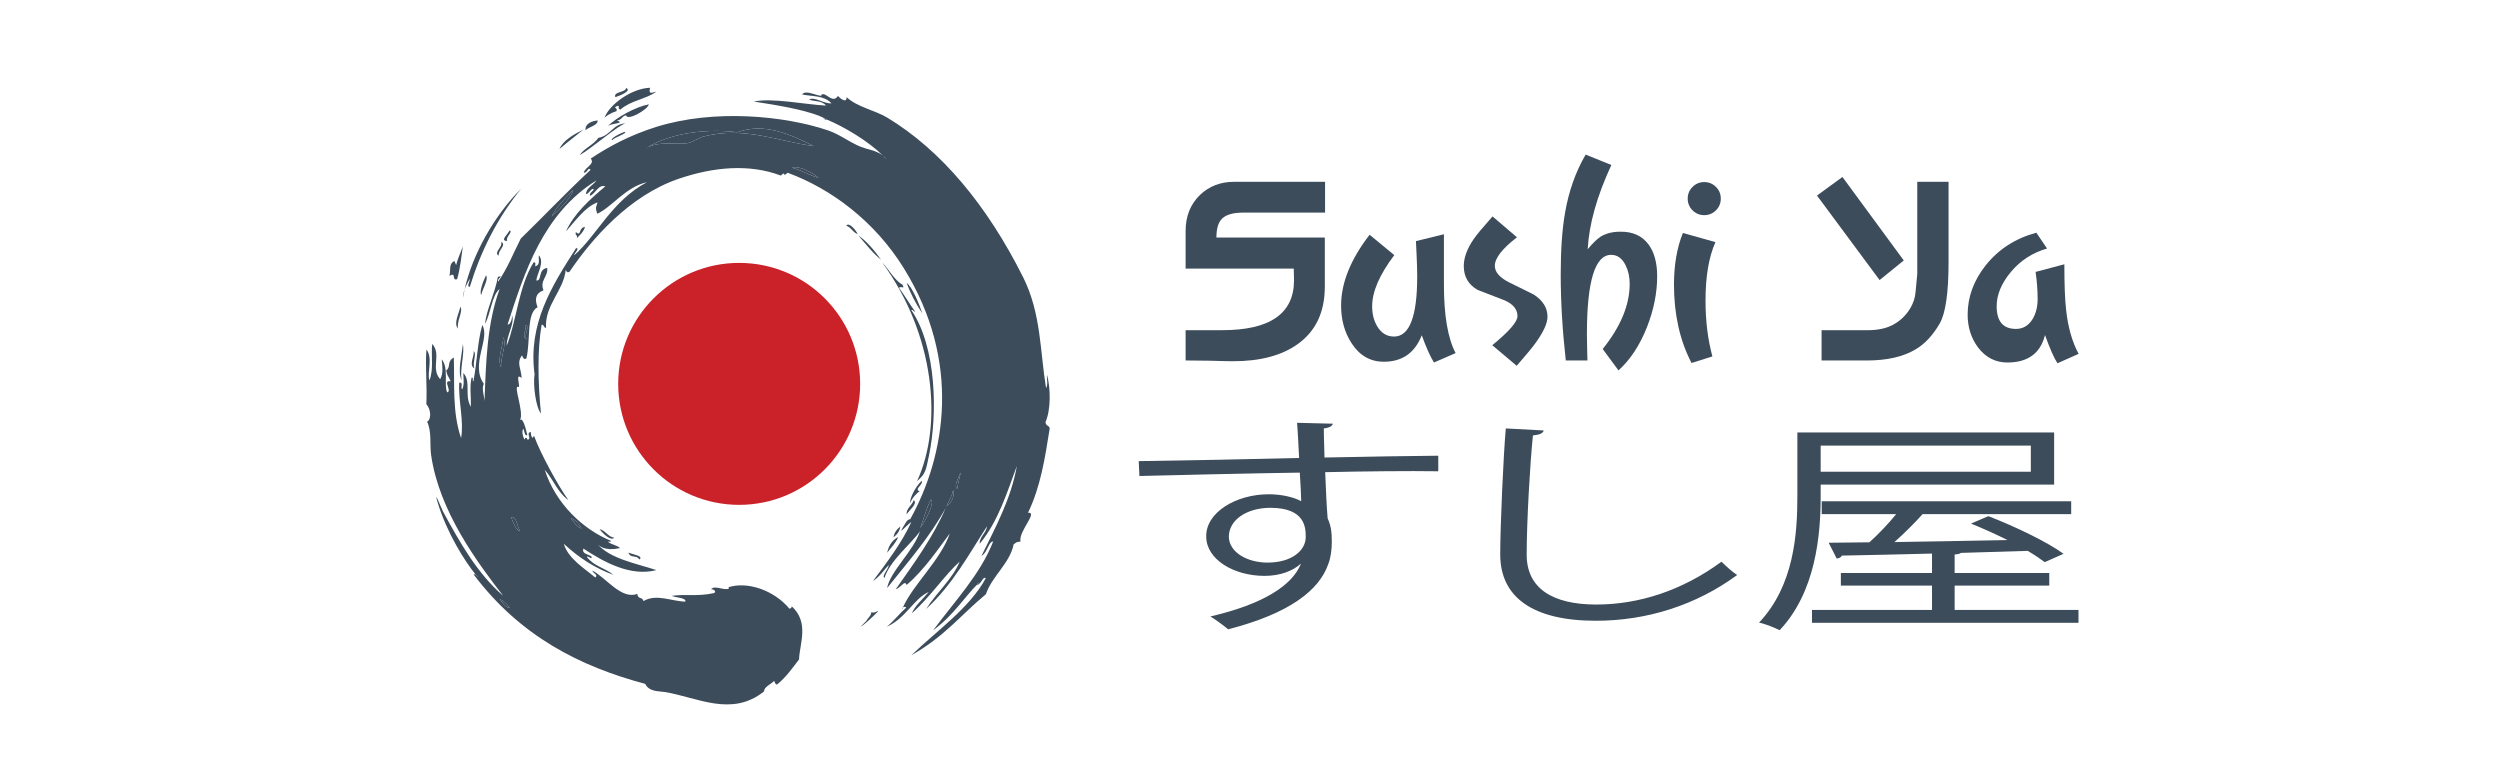 <?xml version="1.0" encoding="utf-8"?>
<!-- Generator: Adobe Illustrator 16.0.0, SVG Export Plug-In . SVG Version: 6.00 Build 0)  -->
<!DOCTYPE svg PUBLIC "-//W3C//DTD SVG 1.1//EN" "http://www.w3.org/Graphics/SVG/1.1/DTD/svg11.dtd">
<svg version="1.1" id="Layer_1" xmlns="http://www.w3.org/2000/svg" xmlns:xlink="http://www.w3.org/1999/xlink" x="0px" y="0px"
	 width="431.625px" height="131.254px" viewBox="0 0 431.625 131.254" enable-background="new 0 0 431.625 131.254"
	 xml:space="preserve">
<g>
	<g>
		<g>
			<path fill="#3C4C5B" d="M228.773,36.707h-14.104c-1.669,0-2.863,0.314-3.58,0.945c-0.719,0.629-1.077,1.751-1.077,3.36h18.718
				v8.48c0,4.394-1.567,7.704-4.701,9.929c-2.754,1.964-6.459,2.945-11.116,2.945c-0.79,0-2.154-0.029-4.087-0.089
				c-1.757-0.029-3.135-0.043-4.131-0.043v-5.229c0.792,0,1.868,0,3.23,0c1.361,0,2.395,0,3.099,0c8.229,0,12.36-2.855,12.389-8.566
				l-0.044-2.065h-18.674v-6.503c0-2.549,0.836-4.628,2.505-6.239c1.583-1.494,3.53-2.241,5.844-2.241h15.73V36.707z"/>
			<path fill="#3C4C5B" d="M251.313,60.96l-3.735,1.626c-0.644-1.024-1.348-2.592-2.109-4.701c-1.2,3.047-3.383,4.569-6.546,4.569
				c-2.344,0-4.204-1.068-5.581-3.208c-1.2-1.844-1.802-4.012-1.802-6.502c0-3.895,1.641-7.967,4.921-12.214l4.263,3.515
				c-2.547,3.369-3.822,6.313-3.822,8.831c0,1.348,0.293,2.505,0.878,3.471c0.704,1.173,1.67,1.758,2.9,1.758
				c2.665,0,3.999-3.457,3.999-10.369c0-1.113-0.039-2.387-0.11-3.822c-0.073-1.436-0.109-2.197-0.109-2.285l4.833-1.186v8.655
				C249.292,54.457,249.966,58.412,251.313,60.96z"/>
			<path fill="#3C4C5B" d="M267.176,54.679c0,1.113-0.676,2.606-2.022,4.48c-0.468,0.674-1.567,2.007-3.295,3.998L257.64,59.6
				c2.901-2.373,4.351-4.043,4.351-5.01c0-1.23-0.806-2.167-2.417-2.813c-1.492-0.585-2.973-1.156-4.438-1.713
				c-1.611-0.908-2.416-2.285-2.416-4.131c0-1.435,0.57-2.988,1.713-4.656c0.498-0.732,1.583-2.036,3.252-3.911l4.218,3.603
				c-2.548,1.963-3.821,3.604-3.821,4.922c0,1.054,0.789,1.992,2.37,2.811c1.465,0.733,2.916,1.451,4.352,2.153
				C266.384,51.881,267.176,53.155,267.176,54.679z"/>
			<path fill="#3C4C5B" d="M286.111,47.691c0,2.871-0.587,5.8-1.76,8.787c-1.257,3.163-2.899,5.654-4.919,7.47l-2.726-3.69
				c3.105-3.867,4.659-7.616,4.659-11.248c0-1.2-0.235-2.27-0.703-3.207c-0.586-1.201-1.421-1.803-2.504-1.803
				c-2.784,0-4.176,4.556-4.176,13.664c0,0.822,0.015,1.758,0.045,2.813c0.029,1.055,0.044,1.641,0.044,1.758h-3.735
				c-0.586-5.214-0.878-10.164-0.878-14.852c0-4.275,0.248-7.821,0.746-10.632c0.645-3.749,1.831-7.104,3.56-10.063l4.438,1.801
				c-2.491,5.361-3.853,10.208-4.086,14.544c0.819-0.995,1.551-1.714,2.196-2.153c0.937-0.586,2.079-0.878,3.427-0.878
				c2.139-0.029,3.763,0.703,4.877,2.195C285.612,43.548,286.111,45.378,286.111,47.691z"/>
			<path fill="#3C4C5B" d="M296.172,41.804c-1.143,2.549-1.713,5.917-1.713,10.105c0,3.516,0.396,6.724,1.186,9.623l-3.603,1.142
				c-2.021-3.896-3.031-8.406-3.031-13.532c0-3.397,0.512-6.37,1.537-8.92L296.172,41.804z M297.095,34.291
				c0,0.791-0.278,1.465-0.835,2.021c-0.556,0.557-1.23,0.835-2.02,0.835c-0.792,0-1.466-0.278-2.022-0.835
				c-0.557-0.556-0.836-1.229-0.836-2.021s0.279-1.465,0.836-2.021s1.23-0.835,2.022-0.835c0.789,0,1.464,0.278,2.02,0.835
				C296.816,32.826,297.095,33.5,297.095,34.291z"/>
			<path fill="#3C4C5B" d="M328.687,44.968l-4.174,3.383l-10.811-14.588l4.396-3.207L328.687,44.968z M336.419,45.188
				c0,5.36-0.514,8.919-1.537,10.677c-1.173,2.021-2.549,3.5-4.131,4.438c-2.139,1.289-4.949,1.934-8.436,1.934h-7.822v-5.229h7.91
				c1.756,0,3.191-0.293,4.306-0.878c1.318-0.674,2.356-1.655,3.119-2.944c0.497-0.85,0.79-1.728,0.878-2.636
				c0.205-2.021,0.309-3.104,0.309-3.252V31.391h5.404V45.188z"/>
			<path fill="#3C4C5B" d="M358.871,61.093l-3.647,1.626c-0.614-0.938-1.333-2.563-2.152-4.878
				c-0.791,3.164-2.958,4.745-6.502,4.745c-2.051,0-3.735-0.864-5.056-2.592c-1.2-1.61-1.799-3.5-1.799-5.669
				c0-3.045,1.039-5.886,3.119-8.522c2.227-2.783,5.14-4.658,8.743-5.625l1.846,2.725c-2.519,0.732-4.6,2.08-6.238,4.042
				c-1.641,1.964-2.461,3.94-2.461,5.932c0,2.607,1.113,3.91,3.34,3.91c1.229,0,2.196-0.585,2.899-1.758
				c0.556-0.966,0.834-2.094,0.834-3.382c0-1.494-0.116-3.062-0.351-4.702l4.965-1.318c0,3.544,0.103,6.182,0.307,7.909
				C357.041,56.494,357.757,59.014,358.871,61.093z"/>
		</g>
	</g>
</g>
<g>
	<path fill="#3C4C5B" d="M224.292,79.069c-0.06-0.857-0.24-5.101-0.36-6.073l6.188,0.155c-0.061,0.311-0.481,0.701-1.563,0.817
		c0,0.468,0,0.935,0.119,5.023c7.389-0.157,15.139-0.274,19.643-0.313v2.687c-5.104-0.078-12.373,0-19.522,0.156
		c0.121,3.035,0.241,5.838,0.42,7.98c0.601,1.284,0.722,2.45,0.722,4.086c0,1.246-0.179,2.688-0.602,3.777
		c-1.562,4.554-6.727,8.563-17.299,11.288c-0.781-0.661-2.103-1.635-3.064-2.219c9.191-2.14,14.117-5.371,15.619-9.069h-0.062
		c-1.259,1.167-3.483,2.063-6.188,2.063c-5.344,0-10.09-2.843-10.09-6.813c-0.06-4.125,5.106-7.279,10.813-7.279
		c2.161,0,4.383,0.506,5.586,1.208c0-0.662-0.122-3.271-0.241-4.945c-6.247,0.078-25.228,0.506-27.69,0.584l-0.121-2.568
		l13.695-0.235L224.292,79.069z M225.433,92.733c0-1.519,0-5.062-6.126-5.062c-4.144,0.038-7.088,2.102-7.148,4.943
		c0,2.726,3.183,4.518,6.668,4.518C223.091,97.133,225.433,94.99,225.433,92.733z"/>
	<path fill="#3C4C5B" d="M266.525,74.319c-0.121,0.468-0.661,0.738-1.863,0.857c-0.481,4.516-1.081,14.831-1.081,20.592
		c0,5.801,4.445,8.604,12.014,8.604c7.329,0,14.776-2.375,21.625-7.396c0.602,0.623,1.981,1.868,2.702,2.297
		c-7.027,5.179-15.557,7.902-24.388,7.902c-10.932,0-16.52-4.087-16.52-11.444c0-4.905,0.541-16.974,0.962-21.762L266.525,74.319z"
		/>
	<path fill="#3C4C5B" d="M314.339,83.662v1.985c0,6.735-0.84,16.546-7.088,23.163c-0.779-0.428-2.521-1.089-3.543-1.324
		c6.068-6.422,6.608-15.416,6.608-21.839V74.67h44.33v8.992H314.339z M337.468,105.306h21.383v2.222h-46.013v-2.222h20.726v-4.202
		h-15.739v-2.18h15.739v-3.349c-5.947,0.155-11.414,0.271-15.559,0.349c-0.12,0.274-0.48,0.469-0.9,0.507l-1.383-2.725l7.028-0.077
		c1.563-1.402,3.304-3.231,4.626-4.867h-12.855v-2.218h43.069v2.218H331.94c-1.261,1.401-3.063,3.231-4.865,4.827
		c6.006-0.116,12.794-0.194,19.523-0.349c-2.043-1.014-4.268-2.025-6.31-2.843l3.004-1.285c4.627,1.791,10.212,4.477,12.977,6.502
		l-3.244,1.438c-0.78-0.582-1.743-1.245-2.945-1.945l-11.532,0.35c-0.18,0.157-0.541,0.234-1.08,0.273v3.193h16.338v2.18h-16.338
		V105.306z M350.622,76.928h-36.283v4.516h36.283V76.928z"/>
</g>
<g id="XMLID_11_">
	<g>
		<path fill="#3C4C5B" d="M176.633,47.842c3.134,6.246,2.92,12.802,3.969,19.169c0.391-0.623,0.082-1.54,0.172-2.289
			c0.6,2.223,0.705,5.934-0.268,8.151c0.077,0.75,0.586,0.478,0.724,1.09c-0.794,5.044-1.572,10.094-3.746,14.563
			c1.813-0.149-1.676,3.201-1.294,4.966c-0.797,0.133-0.524,0.021-1.185,0.485c-0.641,3.271-3.751,5.509-4.789,8.615
			c-4.236,3.484-7.125,7.31-12.875,10.537c4.521-4.333,10.111-8.219,12.853-13.301c-0.505-0.387-0.732,0.99-1.47,1.156
			c-0.01-0.023-0.013-0.044-0.014-0.066c0.13-0.128,0.261-0.251,0.394-0.366c-0.147,0.115-0.407,0.184-0.394,0.366
			c-2.046,1.991-4.075,5.313-7.594,7.893c3.706-5.003,8.172-9.69,10.361-15.33c-0.809-0.005-0.988,1.94-2.029,2.494
			c2.462-4.998,5.129-9.917,6.114-15.533c-1.592,4.268-3.179,9.563-6.417,13.438c-0.063-1.205,1.153-1.878,1.262-3.013
			c-3.175,4.902-5.882,9.995-10.512,14.284c1.754-2.807,4.558-5.169,5.796-8.193c-2.544,2.278-5.174,6.225-8.27,8.931
			c0.594-1.394,1.938-2.471,2.927-3.693c-2.577,1.149-3.92,4.52-7.24,6.014c1.267-1.043,2.153-2.245,3.354-3.313
			c-0.109-0.172-0.397-0.143-0.575-0.022c1.755-3.949,6.518-8.187,8.095-12.765c-1.848,2.442-4.392,6.293-7.457,8.879
			c-0.327-0.893-0.858,0.356-1.897,0.776c3.203-4.558,6.515-9.072,8.652-14.079c-2.668,4.916-6.512,9.338-10.131,13.853
			c0.609-3.022,4.561-6.348,5.685-9.813c-1.478,2.136-5.186,5.037-6.128,8.055c-0.54-0.304,0.701-1.532,0.745-2.246
			c-0.898,0.936-1.521,1.987-2.742,2.786c2.458-3.297,4.975-6.57,6.635-10.203c-0.837,0.551-2.594,2.7-1.188,0.486
			c0.303-0.479,0.468-0.915,0.993-0.961c6.137-11.059,8.871-27.262-1.113-43.351c-5.018-8.092-12.516-13.693-20.051-16.467
			c-1.078,0.984-0.106-0.497-1.185,0.485c-5.426-2.051-11.55-1.494-17.529,0.524c-8.698,2.934-15.183,10.536-18.931,16.066
			c-0.368,0.253-0.527,0-0.669-0.281c-0.4,3.635-3.645,6.079-3.398,9.987c-0.364,0.085-0.371-0.675-0.767-0.518
			c-0.747,4.374-0.639,9.845-0.113,15.294c-0.881-1.015-1.391-4.948-1.102-6.755c-1.164-8.749,2.997-15.269,7.162-21.784
			c0.749,0.015-0.364,0.873-0.324,1.241c3.998-3.511,6.459-9.357,12.569-12.632c-3.741,0.866-5.985,4.258-8.577,5.452
			c-0.441-1.261-0.115-1.181,0.032-1.954c-2.138,0.745-3.927,3.338-5.44,5c1.343-2.979,3.974-5.417,6.799-7.775
			c-1.249-0.381-1.659,1.264-2.655,1.642c-0.135-0.513,0.44-0.734,0.658-1.101c-0.341-0.44-0.757,0.709-1.329,0.818
			c-0.045-1.066,1.276-1.563,1.792-2.395c-9.227,5.774-12.397,15.79-15.333,24.853c0.371,0.27,0.921-1.042,0.701-1.674
			c0.665,1.4-0.907,3.555-0.862,5.344c1.646-3.965,2.031-10.165,4.648-14.378c0.493-0.002,0.212,0.416,0.292,0.712
			c0.948-0.324,0.498-1.235,0.604-1.911c1.028,1.157-0.26,3.037-0.442,4.337c1.064,0.149,0.221-1.932,1.889-2.16
			c0.206,1.466-1.346,2.192-0.637,3.863c-1.422,0.521-1.537,1.589-1.024,2.917c-1.958,1.007-1.188,5.672-1.928,8.831
			c-0.462,0.32-0.595-0.153-0.767-0.518c-1.009,1.314-0.101,2.376-0.063,3.908c-1.097-0.885-0.331,0.92-0.466,1.578
			c-1.235-0.754,1.057,4.478,0.143,5.762c0.508-0.799,1.066,1.485,1.307,2.515c-0.5,0.249-0.454-0.796-0.724-1.09
			c-0.226,0.497-0.12,1.13,0.206,1.856c0.184-0.383,0.402-0.406,0.572,0.043c0.799-0.188-0.395-1.214,0.561-1.339
			c-0.043,0.498,0.271,1.53,0.529,0.615c1.092,3.039,4.142,8.605,5.951,11.148c-1.936-1.417-2.444-3.361-4.092-5.254
			c1.888,5.879,6.661,10.338,11.389,12.249c0.038,0.39-0.216,0.061-0.473,0.193c0.635,0.514,1.475,0.547,2.105,1.079
			c-0.862,0.184-2.681,0.521-3.867-0.635c2.17,2.497,6.738,3.325,10.138,4.445c-4.423,1.164-9.015-1.337-12.608-3.712
			c-0.338,0.942,0.905,0.963,1.393,1.371c0.149,0.743-0.52-0.212-0.81,0.054c1.27,1.665,3.141,1.889,4.6,3.108
			c-3.136-1.123-5.977-2.958-8.573-5.363c0.762,2.571,3.59,4.265,5.432,5.817c0.613-0.487-0.456-0.707-0.486-1.188
			c2.482,1.335,4.946,5.01,7.75,4.036c0.108,0.99,0.868,0.436,1.061,1.229c2.254-1.336,4.91,0.072,7.242,0.086
			c0.152-0.7-1.685-0.661-2.343-0.981c2.014-0.364,4.503,0.149,7.286-0.49c0.571-0.265-0.271-0.805-0.531-0.612
			c0.558-0.838,2.028,0.157,3.003-0.123c0.231-0.145,0.063-0.272-0.068-0.246c3.3-1.11,7.947,0.473,10.625,3.688
			c0.291-0.075,0.401-0.226,0.378-0.432c3.08,2.823,1.37,6.448,1.268,9.186c-1.141,1.487-2.196,3.015-3.777,4.319
			c-0.294,0.073-0.38-0.352-0.531-0.614c-0.567,0.612-1.703,0.988-1.746,1.824c-5.613,4.475-11.526,0.997-17.152,0.09
			c-0.999-0.163-2.68-0.004-3.347-1.402c-11.265-3.006-21.604-8.223-29.647-18.916c0.14-0.005,0.271,0.011,0.384,0.064
			c0.134,0.164,0.263,0.316,0.383,0.453c-0.09-0.24-0.222-0.381-0.383-0.453c-1.891-2.31-4.999-7.231-6.585-12.497
			c-0.768-2.559,0.722,1.202,0.92,1.564c2.961,5.445,5.936,10.719,10.41,14.591c-4.386-5.654-11.063-14.593-12.445-24.295
			c-0.28-1.992,0.149-3.984-0.71-5.807c0.458,0.037,1-1.629-0.12-3.001c0.162-3.08-0.208-6.381,0.017-9.435
			c1.18,1.535,0.052,3.982,0.52,5.333c0.754-1.848,0.264-4.218,0.473-6.294c1.671,1.787-0.319,4.218,1.383,6.089
			c0.549-0.949,0.391-2.195,0.258-3.433c1.276,1.504,0.329,4.433,0.952,5.711c0.913-0.263-0.901-2.146,0.604-1.912
			c-0.479-1.068-0.576-0.851-0.778-1.9c0.847-0.465,0.037-1.515,1.316-2.203c0.152,4.497-0.294,9.435,1.255,13.903
			c0.524-2.927-0.507-6.509-0.315-9.574c0.776-0.082,0.173,0.822,0.486,1.187c0.445-0.795,0.216-1.876,0.215-2.86
			c1.411,1.577,0.109,3.715,1.286,5.851c0.086-1.671-0.233-3.509,0.147-5.051c0.399-0.042,0.034,0.341,0.293,0.709
			c0.636-3.208,0.68-6.664,1.542-9.779c1.44,2.291-2.114,6.805,0.273,10.147c-0.421,0.808,0.055,1.991,0.119,3.002
			c0.246-6.714,0.426-13.462,2.608-19.369c-1.329,1.021-1.519,4.215-2.527,6.025c0.22-2.361,1.724-5.286,2.226-8.118
			c1.193-0.397-0.262,0.39,0.054,0.81c1.629-2.333,2.625-4.932,3.893-7.417c4.052-3.941,7.861-7.985,12.056-11.868
			c-0.487-0.613-0.472,0.554-1.188,0.486c0.296-1.025,2.003-1.474,1.219-2.44c2.893-1.93,6.557-3.979,11.343-5.476
			c9.954-3.11,22.112-1.929,29.644,0.62c2.295,0.776,4.261,2.512,6.55,3.138c0.531,0.146,1.914,0.428,2.895,1.2
			c0.231,0.224,0.446,0.452,0.646,0.678c-0.176-0.26-0.398-0.485-0.646-0.678c-2.548-2.526-6.678-4.967-9.717-6.234
			c-2.631-1.571-8.906-2.513-12.59-3.098c3.341-0.652,8.644,0.49,12.494,0.708c-0.731-0.918-1.954-0.661-2.916-1.025
			c0.854-0.618,2.567,0.743,3.863,0.637c-1.31-1.411-3.317-1.16-5.061-1.533c0.554-1.045,3.539,0.78,3.336,0.021
			c0.804-0.496,1.879,1.685,2.858,0.216c0.02,0.136,1.512,1.524,1.479,0.226c1.815,1.717,4.932,2.279,6.986,3.518
			C162.489,25.924,170.402,35.419,176.633,47.842z M165.257,84.385c0.071-0.755,0.754-3.137,0.55-2.721
			C165.52,82.405,164.61,83.909,165.257,84.385z M163.418,87.351c1.037-0.488,1.501-2.248,1.126-2.674
			C164.373,85.653,163.848,86.484,163.418,87.351z M141.332,30.687c-1.241-0.959-3.42-2.163-4.589-1.726
			C138.357,29.339,139.719,30.31,141.332,30.687z M158.877,91.153c0.916-1.279,2.526-4.287,1.867-4.921
			C159.896,87.777,159.522,89.525,158.877,91.153z M140.479,25.215c-3.833-1.899-8.439-4.154-13.172-2.372
			c-4.579-0.626-11.266-0.121-15.79,2.754c-0.146,0.085-0.291,0.177-0.434,0.283c0.141-0.097,0.285-0.192,0.434-0.283
			c2.292-1.335,5.142-0.552,7.134-0.874c0.979-0.157,1.986-0.946,2.85-1.167C128.629,21.745,134.396,24.445,140.479,25.215z
			 M95.263,37.349c1.472-1.254,3.597-3.575,3.68-4.557C97.608,34.268,96.076,35.657,95.263,37.349z M90.906,58.54
			c-0.496-0.873,0.647-2.076-0.16-2.43C90.998,56.883,89.958,58.129,90.906,58.54z M86.515,63.388
			c-0.125-1.695,1.009-3.901,0.388-5.15C86.797,59.836,85.817,62.109,86.515,63.388z M100.415,91.243
			c-0.509-0.828-1.052-1.565-1.825-1.748C99.138,90.225,99.65,91.035,100.415,91.243z M89.793,91.713
			c-0.509-0.823-0.614-2.604-1.544-2.418C88.663,90.334,89.039,91.476,89.793,91.713z M86.265,103.414
			c0.523,0.629,0.943,1.505,1.73,1.51C87.497,104.235,86.921,103.725,86.265,103.414z"/>
		<path fill="#3C4C5B" d="M153.075,27.542c-0.2-0.226-0.416-0.454-0.646-0.678C152.676,27.057,152.899,27.282,153.075,27.542z"/>
		<path fill="#3C4C5B" d="M156.534,48.861c0.908,0.546,2.276,3.868,2.711,5.268C158.079,52.391,157.145,50.549,156.534,48.861z"/>
		<path fill="#3C4C5B" d="M158.003,53.806c-0.281,0.045-0.353-0.408-0.669-0.281c4.359,6.368,4.554,17.951,3.063,25.085
			c-0.554,2.656-0.602,3.205-2.061,4.448c4.494-9.762,3.068-25.313-6.022-37.738c1.186,1.231,2.116,3.083,3.507,3.833
			c0.418,0.894-0.158,0.165-0.613,0.528C156.169,50.985,157.043,52.502,158.003,53.806z"/>
		<path fill="#3C4C5B" d="M142.711,20.63c0.022,0.013,0.044,0.026,0.066,0.04c-0.289,0.06-0.481-0.111-0.669-0.281
			C142.302,20.465,142.504,20.546,142.711,20.63z"/>
		<path fill="#3C4C5B" d="M148.177,40.639c1.471,1.031,2.744,2.523,3.942,4.209C150.686,43.727,149.463,42.109,148.177,40.639z"/>
		<path fill="#3C4C5B" d="M165.807,81.664c0.204-0.416-0.479,1.966-0.55,2.721C164.61,83.909,165.52,82.405,165.807,81.664z"/>
		<path fill="#3C4C5B" d="M148.082,40.401c-0.775-0.187-1.191-1.229-1.965-1.414C146.492,38.271,147.69,39.593,148.082,40.401z"/>
		<path fill="#3C4C5B" d="M164.544,84.677c0.375,0.426-0.089,2.186-1.126,2.674C163.848,86.484,164.373,85.653,164.544,84.677z"/>
		<path fill="#3C4C5B" d="M168.71,100.92c-0.014-0.183,0.247-0.251,0.394-0.366C168.971,100.669,168.84,100.792,168.71,100.92z"/>
		<path fill="#3C4C5B" d="M136.743,28.96c1.169-0.437,3.348,0.767,4.589,1.726C139.719,30.31,138.357,29.339,136.743,28.96z"/>
		<path fill="#3C4C5B" d="M160.745,86.232c0.659,0.634-0.952,3.642-1.867,4.921C159.522,89.525,159.896,87.777,160.745,86.232z"/>
		<path fill="#3C4C5B" d="M127.307,22.844c4.733-1.782,9.338,0.472,13.172,2.372c-6.083-0.771-11.85-3.47-18.978-1.659
			c-0.864,0.221-1.871,1.01-2.85,1.167c-1.992,0.322-4.842-0.461-7.134,0.874C116.042,22.723,122.728,22.217,127.307,22.844z"/>
		<path fill="#3C4C5B" d="M159.144,83.006c0.305,0.662-1.412,1.487-0.364,1.813c-0.423,0.234-1.361,1.2-1.651,2.063
			C157.033,86.052,158.052,83.99,159.144,83.006z"/>
		<path fill="#3C4C5B" d="M157.744,86.352c0.786,0.532-0.778,1.764-1.22,2.438C156.44,87.772,157.509,87.235,157.744,86.352z"/>
		<path fill="#3C4C5B" d="M155.444,90.896c-0.103,0.743-0.514,1.358-1.176,1.867C154.375,92.021,154.786,91.406,155.444,90.896z"/>
		<path fill="#3C4C5B" d="M155.078,92.709c-0.392,1.015-1.236,1.843-1.932,2.731C153.436,94.382,153.843,93.37,155.078,92.709z"/>
		<path fill="#3C4C5B" d="M155.888,104.875c-0.047,0.102-0.093,0.207-0.135,0.313C155.703,105.066,155.772,104.952,155.888,104.875z
			"/>
		<path fill="#3C4C5B" d="M151.229,105.653c1.965-1.248-5.026,4.853-1.608,1.49c0.21-0.502,0.826-0.835,0.798-1.437
			C150.661,105.756,150.905,105.797,151.229,105.653z"/>
		<path fill="#3C4C5B" d="M112.236,15.149c-0.193,0.95-0.088,1.037,1.1,0.662c-1.778,1.318-4.435,1.527-6.218,3.1
			c-0.662-0.128,0.064-0.703-0.527-0.616c-0.955,0.344,0.225,0.333-0.187,0.906c-0.891,0.282-1.53,0.671-2.037,1.114
			C105.258,17.976,109.048,15.273,112.236,15.149z"/>
		<path fill="#3C4C5B" d="M104.951,21.737c1.577-1.486,4.636-3.238,7.07-3.727c-0.134,0.873-3.722,2.965-3.94,1.89
			c-0.796,0.19-0.663,0.773-1.565,0.918C107.975,21.306,105.762,21.247,104.951,21.737z"/>
		<path fill="#3C4C5B" d="M108.092,15.185c1.047,0.451-0.94,1.3-1.846,1.587C105.817,15.806,108.083,15.97,108.092,15.185z"/>
		<path fill="#3C4C5B" d="M111.518,25.598c-0.148,0.091-0.292,0.187-0.434,0.283C111.227,25.775,111.372,25.683,111.518,25.598z"/>
		<path fill="#3C4C5B" d="M108.031,21.288c-1.139,0.2-6,4.419-7.948,5.491c0.713-1.143,2.493-1.841,3.216-2.98
			C105.51,23.399,105.733,21.419,108.031,21.288z"/>
		<path fill="#3C4C5B" d="M107.866,22.761c0.542,0.239-1.793,0.945-2.181,1.447C105.238,24.009,106.944,23.042,107.866,22.761z"/>
		<path fill="#3C4C5B" d="M101.097,22.482c-0.137-1.275,1.362-1.623,2.084-1.682C103.234,21.674,101.692,21.878,101.097,22.482z"/>
		<path fill="#3C4C5B" d="M96.598,25.71c0.621-1.443,2.316-2.437,4.167-3.369C99.393,23.474,97.936,24.567,96.598,25.71z"/>
		<path fill="#3C4C5B" d="M99.428,40.08c0.986,0.825,0.379-0.721,1.567-0.919c-0.181,0.776-0.8,1.371-1.416,1.966
			C99.797,40.473,99.211,40.735,99.428,40.08z"/>
		<path fill="#3C4C5B" d="M98.943,32.792c-0.083,0.982-2.208,3.303-3.68,4.557C96.076,35.657,97.608,34.268,98.943,32.792z"/>
		<path fill="#3C4C5B" d="M87.944,39.791c0.749,0.198-0.733,1.121-0.369,1.815C86.19,41.576,87.802,40.373,87.944,39.791z"/>
		<path fill="#3C4C5B" d="M108.502,95.419c0.514,0.233,2.778,0.588,1.866,1.178C109.94,95.743,108.848,96.468,108.502,95.419z"/>
		<path fill="#3C4C5B" d="M86.53,41.756c1.035,0.508-0.657,1.55-0.407,2.385C85.118,43.643,86.863,42.624,86.53,41.756z"/>
		<path fill="#3C4C5B" d="M89.982,32.579c-4.176,5.134-6.992,10.84-8.868,16.94c-0.625,0.037,0.068-0.999-0.011-1.382
			c-0.331,0.601-0.669,1.203-0.895,1.85C81.563,43.889,85.422,37.085,89.982,32.579z"/>
		<path fill="#3C4C5B" d="M106.051,92.818c-0.554,0.673-1.94-0.676-2.538-1.457C104.492,91.529,105.026,92.753,106.051,92.818z"/>
		<path fill="#3C4C5B" d="M90.746,56.11c0.808,0.354-0.336,1.558,0.16,2.43C89.958,58.129,90.998,56.883,90.746,56.11z"/>
		<path fill="#3C4C5B" d="M83.906,47.544c0.503,0.673-0.624,2.351-0.829,3.387C82.72,50.317,83.453,48.47,83.906,47.544z"/>
		<path fill="#3C4C5B" d="M86.903,58.238c0.622,1.249-0.513,3.455-0.388,5.15C85.817,62.109,86.797,59.836,86.903,58.238z"/>
		<path fill="#3C4C5B" d="M98.59,89.495c0.773,0.183,1.316,0.92,1.825,1.748C99.65,91.035,99.138,90.225,98.59,89.495z"/>
		<path fill="#3C4C5B" d="M79.915,42.523c-0.172,1.177-0.471,3.997-1.002,5.679c-1.012,0.345-0.038-1.365-1.339-0.561
			c0.33-0.848-0.219-2.059,0.885-2.581c0.097,0.238,0.194,0.475,0.292,0.712C79.018,44.64,79.536,43.61,79.915,42.523z"/>
		<path fill="#3C4C5B" d="M80.208,49.987c-0.108,0.474-0.197,0.94-0.272,1.401C79.951,50.888,80.053,50.427,80.208,49.987z"/>
		<path fill="#3C4C5B" d="M79.474,52.96c0.541,0.758-0.661,2.476-0.401,3.769C78.246,55.854,79.284,54.067,79.474,52.96z"/>
		<path fill="#3C4C5B" d="M81.775,60.614c0.587,0.453-0.239,1.992,0.12,3.001C80.886,62.986,81.92,61.537,81.775,60.614z"/>
		<path fill="#3C4C5B" d="M79.905,59.439c0.354,1.46-0.504,4.113-0.233,6.196C78.962,64.026,79.749,61.341,79.905,59.439z"/>
		<path fill="#3C4C5B" d="M88.249,89.295c0.93-0.187,1.036,1.595,1.544,2.418C89.039,91.476,88.663,90.334,88.249,89.295z"/>
		<path fill="#3C4C5B" d="M87.995,104.924c-0.787-0.005-1.207-0.881-1.73-1.51C86.921,103.725,87.497,104.235,87.995,104.924z"/>
		<path fill="#3C4C5B" d="M82.137,99.226c0.161,0.072,0.292,0.213,0.383,0.453C82.4,99.542,82.271,99.39,82.137,99.226z"/>
	</g>
	<g>
	</g>
</g>
<circle fill="#CB2128" cx="127.618" cy="66.276" r="20.887"/>
</svg>
